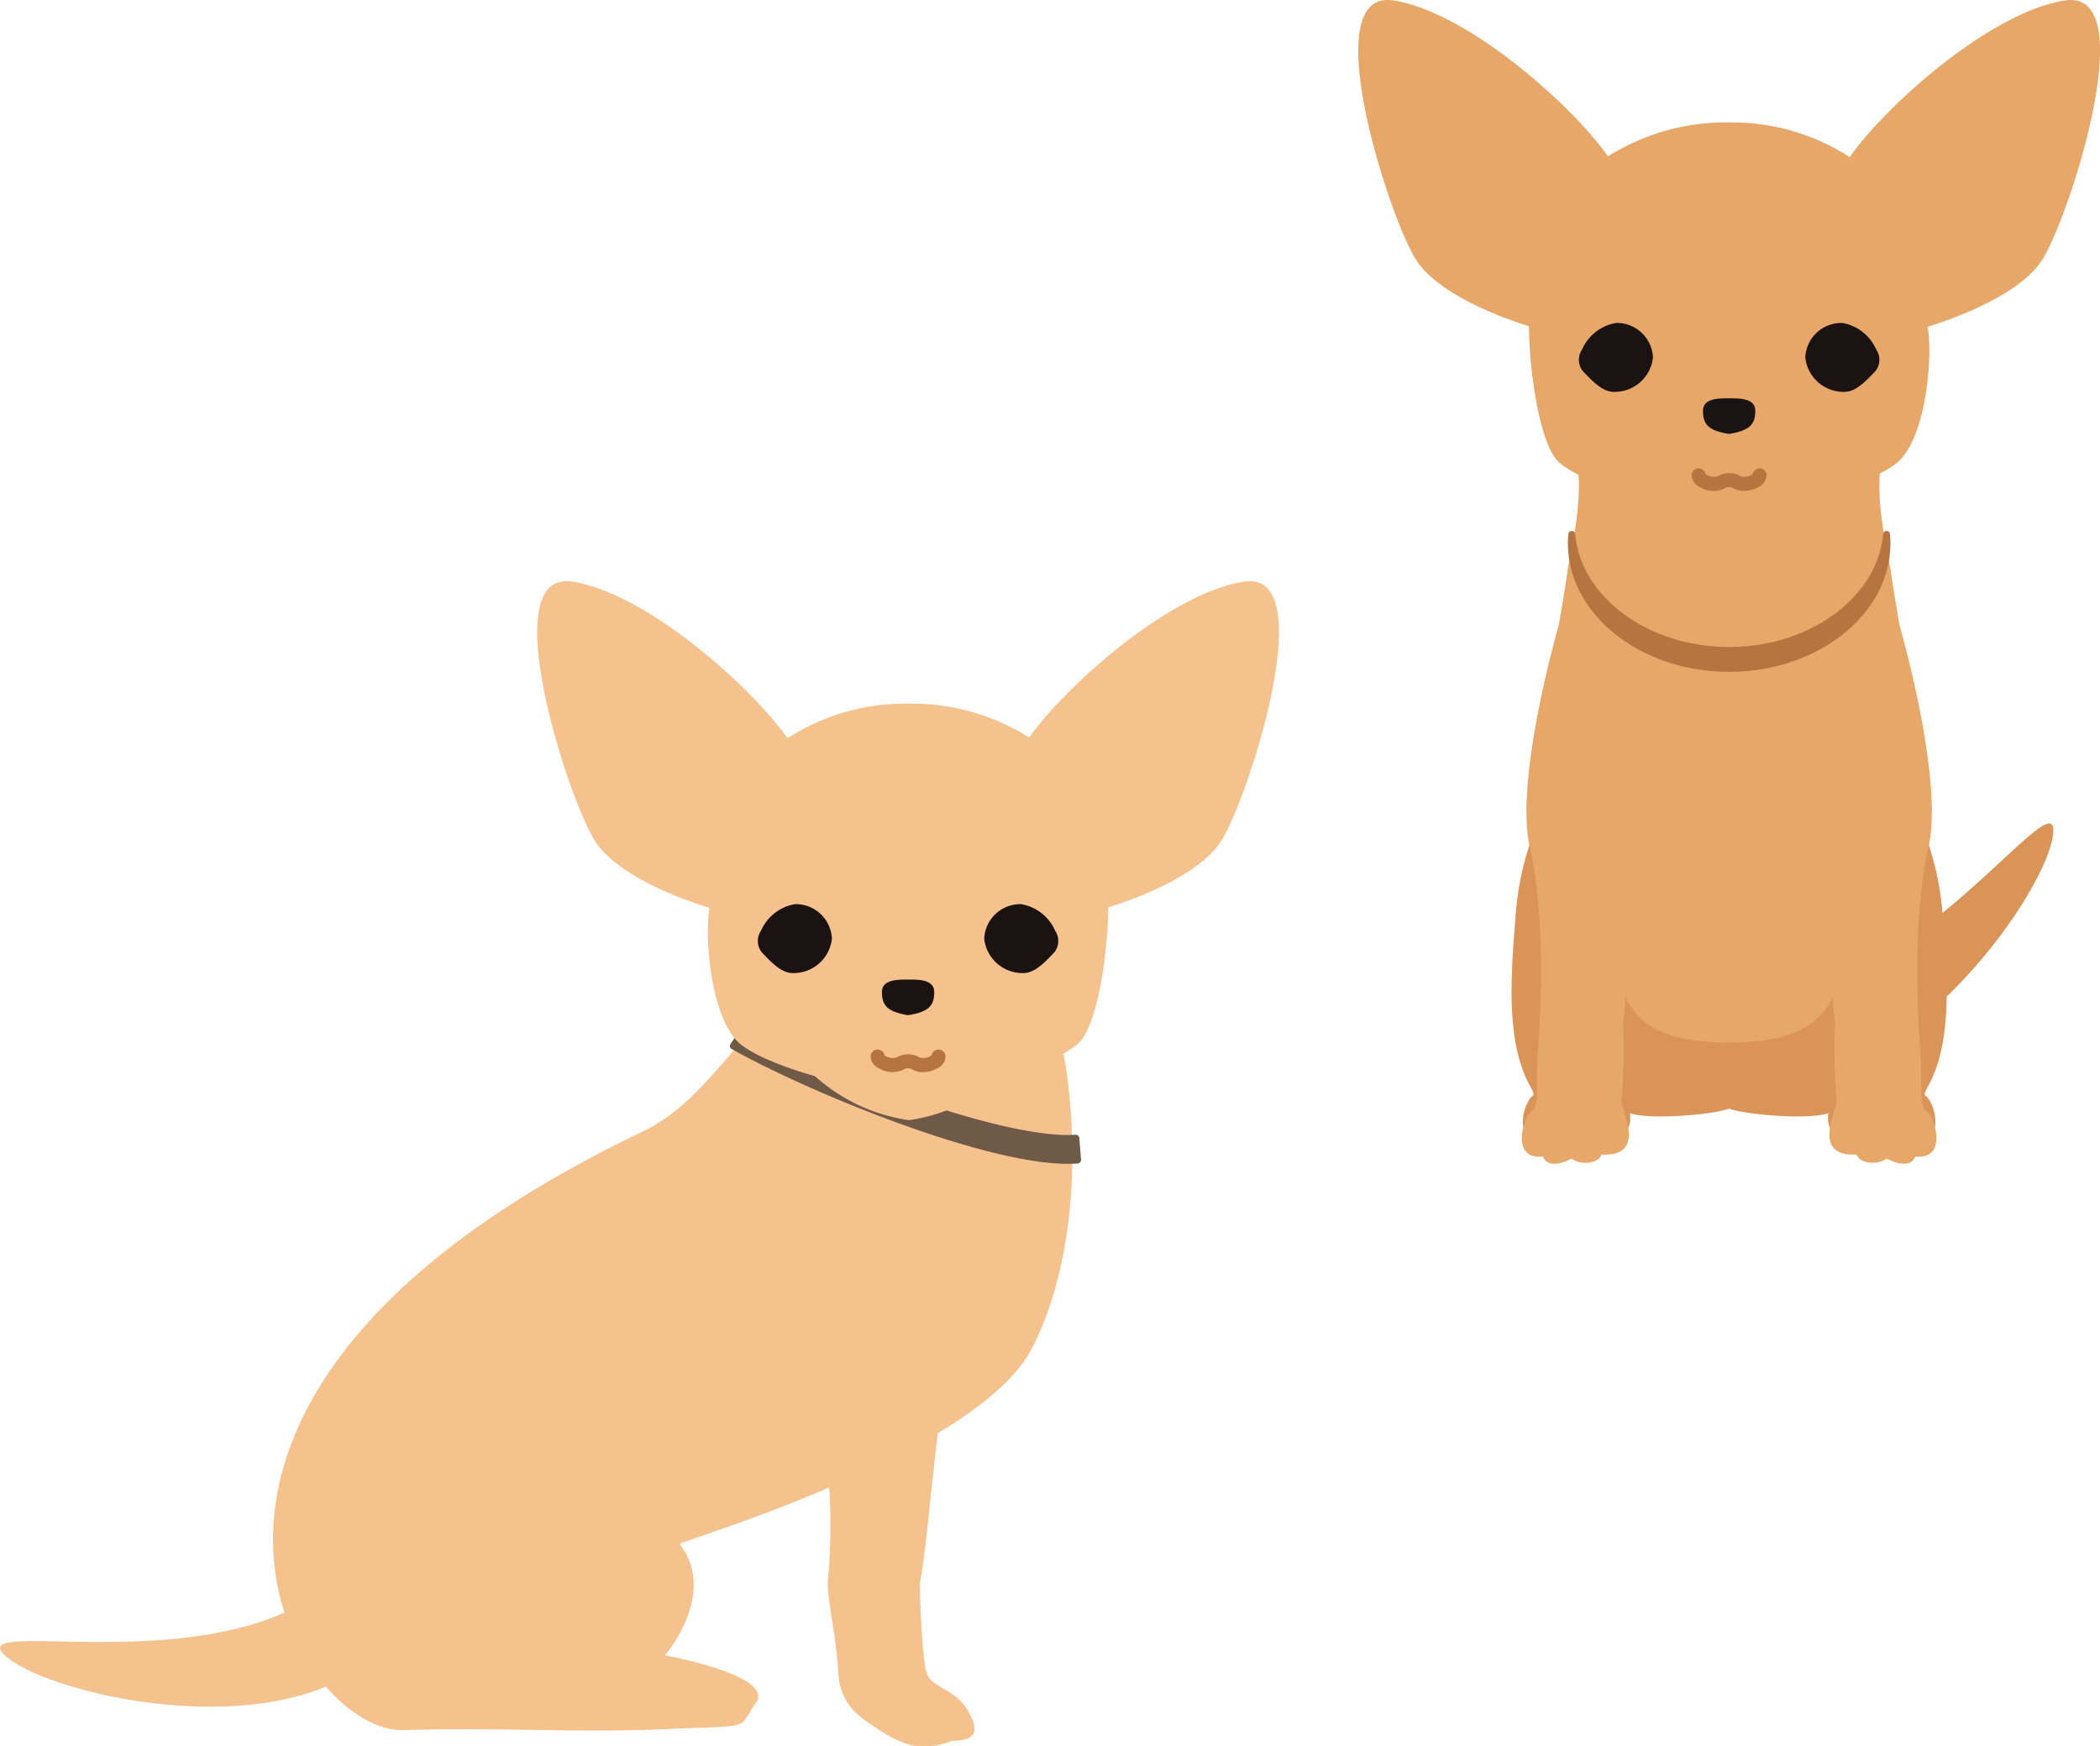 <svg xmlns="http://www.w3.org/2000/svg" xmlns:xlink="http://www.w3.org/1999/xlink" width="157.395" height="130.916" viewBox="0 0 157.395 130.916">
  <defs>
    <clipPath id="clip-path">
      <rect id="長方形_319" data-name="長方形 319" width="55.593" height="87.243" fill="none"/>
    </clipPath>
    <clipPath id="clip-path-2">
      <rect id="長方形_320" data-name="長方形 320" width="95.856" height="87.345" fill="none"/>
    </clipPath>
  </defs>
  <g id="img-clinic11" transform="translate(-741.605 -6828.745)">
    <g id="グループ_616" data-name="グループ 616" transform="translate(843.407 6828.745)">
      <g id="グループ_615" data-name="グループ 615" clip-path="url(#clip-path)">
        <path id="パス_12881" data-name="パス 12881" d="M138.947,331.667h0a3.1,3.1,0,0,0,2.633,2.778c10.867,1.6,21.872-14.063,22.237-18.433.358-4.282-10.313,12.005-21.844,12.286a3.1,3.1,0,0,0-3.026,3.369" transform="translate(-111.73 -253.561)" fill="#da9457"/>
        <path id="パス_12882" data-name="パス 12882" d="M71.48,273.113c-6.915,0-11.979,6.948-12.521,15.375-.029.455-.247,2.962-.247,3.874-.383,8.035,2.112,9.042,1.518,9.446s-1.607,3.5.883,3.242c.19.571.948.751,2.141.15.755.509,2.037.345,2.266-.29,1.84.083,2.157-.81,2.024-1.827,1.238.5,6.061.167,7.437-.335,1.478-.539,3.415-29.635-3.5-29.635" transform="translate(-47.184 -219.637)" fill="#da9457"/>
        <path id="パス_12883" data-name="パス 12883" d="M139.608,273.113c6.915,0,11.979,6.948,12.521,15.375.029.455.247,2.962.247,3.874.383,8.035-2.112,9.042-1.518,9.446s1.607,3.5-.883,3.242c-.19.571-.948.751-2.141.15-.755.509-2.037.345-2.266-.29-1.84.083-2.157-.81-2.024-1.827-1.238.5-6.061.167-7.437-.335-1.478-.539-3.415-29.635,3.5-29.635" transform="translate(-108.311 -219.637)" fill="#da9457"/>
        <path id="パス_12884" data-name="パス 12884" d="M92.977,218.609c-.592-.421-.339-1.535-.47-4.114-.054-1.067-.819-9.5.6-15.771.886-3.918-.894-11.975-2.187-16.58-.278-1.665-.532-3.1-.645-4.021-.127-1.038-1.589-6.523-.4-9.3.956-2.228-11.723,2.469-11.723,2.469s-12.679-4.7-11.722-2.469c1.19,2.772-.272,8.257-.4,9.3-.112.918-.367,2.356-.645,4.022-1.294,4.606-3.073,12.662-2.187,16.58,1.419,6.271.654,14.7.6,15.771-.131,2.579.122,3.693-.47,4.114s-1.6,3.644.879,3.378c.19.595.943.783,2.131.157.752.53,2.027.36,2.255-.3,3.023.143,1.916-2.486,1.482-3.891A43.779,43.779,0,0,0,70.2,211.9a12.751,12.751,0,0,0,.172-1.86c1.056,2.12,3.037,3.4,7.777,3.4s6.722-1.277,7.777-3.4a12.777,12.777,0,0,0,.172,1.86,43.745,43.745,0,0,0,.128,6.051c-.434,1.4-1.541,4.033,1.482,3.891.228.662,1.5.832,2.256.3,1.188.626,1.941.438,2.131-.157,2.478.267,1.47-2.957.879-3.378" transform="translate(-50.356 -135.289)" fill="#e6a768"/>
        <path id="パス_12885" data-name="パス 12885" d="M141.96,183.754s0-.082,0,0" transform="translate(-114.164 -147.746)" fill="#e6a768"/>
        <path id="パス_12886" data-name="パス 12886" d="M141.963,183.754c0-.082,0,0,0,0" transform="translate(-114.167 -147.746)" fill="#e6a768"/>
        <path id="パス_12887" data-name="パス 12887" d="M104.384,203.477a.255.255,0,0,0-.508,0c-.423,4.749-5.493,8.469-11.542,8.469s-11.119-3.72-11.542-8.469a.255.255,0,0,0-.508,0c-.021.229-.034.46-.034.693,0,5.315,5.422,9.639,12.085,9.639s12.085-4.324,12.085-9.639c0-.233-.014-.464-.034-.693" transform="translate(-64.536 -163.445)" fill="#b67540"/>
        <path id="パス_12888" data-name="パス 12888" d="M52.967.035C47.4.89,39.524,7.919,36.837,11.779a16.278,16.278,0,0,0-9.072-2.6,16.5,16.5,0,0,0-9.047,2.544C15.992,7.85,8.161.886,2.627.035c-5.841-.9-.41,15.959,1.64,19.341,1.633,2.695,6.581,4.47,8.526,5.08.012,2.992.719,8.893,2.314,10.257s5.575,2.393,5.575,2.393a13.411,13.411,0,0,0,7.048,3.3,13.411,13.411,0,0,0,7.048-3.3s3.921-1.057,5.575-2.393c2.1-1.7,2.739-7.521,2.331-10.22,1.857-.575,6.977-2.368,8.643-5.117C53.377,15.994,58.808-.862,52.967.035" transform="translate(0 0)" fill="#e6a768"/>
        <path id="パス_12889" data-name="パス 12889" d="M176.438,125.651a1.355,1.355,0,0,1-.107,1.644c-.613.634-1.39,1.5-2.256,1.513a2.888,2.888,0,0,1-2.961-2.58,2.709,2.709,0,0,1,2.762-2.586,3.4,3.4,0,0,1,2.561,2.01" transform="translate(-137.61 -99.432)" fill="#1a1311"/>
        <path id="パス_12890" data-name="パス 12890" d="M84.7,125.651a1.355,1.355,0,0,0,.107,1.644c.613.634,1.39,1.5,2.256,1.513a2.888,2.888,0,0,0,2.961-2.58,2.709,2.709,0,0,0-2.762-2.586,3.4,3.4,0,0,0-2.561,2.01" transform="translate(-67.936 -99.432)" fill="#1a1311"/>
        <path id="パス_12891" data-name="パス 12891" d="M133.907,152.495c.659,0,1.968-.043,1.968.922s-.329,1.485-1.968,1.75c-1.64-.265-1.952-.785-1.952-1.75s1.292-.922,1.952-.922" transform="translate(-106.118 -122.636)" fill="#1a1311"/>
        <path id="パス_12892" data-name="パス 12892" d="M131.524,181.029a1.469,1.469,0,0,1-.757-.191.637.637,0,0,0-.684,0,1.964,1.964,0,0,1-1.851-.1,1.045,1.045,0,0,1-.617-.876.525.525,0,0,1,1.041-.1,1.062,1.062,0,0,0,.889.173,1.711,1.711,0,0,1,1.759,0,1.062,1.062,0,0,0,.889-.173.525.525,0,0,1,1.041.1,1.045,1.045,0,0,1-.617.876,2.3,2.3,0,0,1-1.094.291" transform="translate(-102.628 -144.223)" fill="#b67540"/>
      </g>
    </g>
    <g id="グループ_698" data-name="グループ 698" transform="translate(741.605 6872.315)">
      <g id="グループ_617" data-name="グループ 617" transform="translate(0 0)" clip-path="url(#clip-path-2)">
        <path id="パス_12893" data-name="パス 12893" d="M21.322,184.626c-2.94-9.05.665-23.545,26.9-36.088,5.113-2.445,7.785-8.763,10.863-9.459,3.026-4.45,13.141-5.643,13.141-5.643,6.2.183,7.941,8.133,8.143,16.171.064,2.549-.108,9.577-3.027,15.212-1.179,2.276-3.845,4.433-7.05,6.357-.474,3.7-.877,8.836-1.356,11.309,0,0,.119,5.823.571,6.809.434.947,2.031,1.107,2.914,2.49,1.422,2.225.091,2.448-1.064,2.451a5.28,5.28,0,0,1-3.2.3,8.792,8.792,0,0,1-2.607-1.356c-2.4-1.426-2.663-2.894-2.743-4.329-.143-2.567-.862-5.421-.75-6.636a46.6,46.6,0,0,0,.095-6.966c-5.774,2.476-10.971,4.062-11.219,4.235,2.907,3.744-1.1,8.349-1.1,8.349s8.29,1.5,6.821,3.563.009,1.655-6.775,1.967c-6.746.311-11.933-.154-19.661.077-1.779.053-3.951-1.146-5.793-3.26-8.484,3.5-21.468.117-24.074-2.358-2.746-2.607,11.527,1.013,20.977-3.195" transform="translate(0 -107.309)" fill="#f5c18d"/>
        <path id="パス_12894" data-name="パス 12894" d="M279.424,170.972l.923-1.407a.287.287,0,0,1,.175-.12.293.293,0,0,1,.213.029c10.07,5.641,20.721,8.594,24.538,8.282a.293.293,0,0,1,.2.06.251.251,0,0,1,.1.178l.131,1.631a.273.273,0,0,1-.257.284h0c-5.876.482-19.771-5.129-25.929-8.579a.258.258,0,0,1-.126-.161.247.247,0,0,1,.034-.2" transform="translate(-224.679 -136.261)" fill="#6f5947"/>
        <path id="パス_12895" data-name="パス 12895" d="M208.259.035c5.562.855,13.443,7.884,16.13,11.744a16.278,16.278,0,0,1,9.073-2.6,16.5,16.5,0,0,1,9.047,2.544C245.233,7.85,253.064.886,258.6.035c5.841-.9.41,15.959-1.64,19.341-1.633,2.695-6.581,4.47-8.526,5.08-.012,2.992-.719,8.893-2.314,10.257s-5.575,2.393-5.575,2.393a13.412,13.412,0,0,1-7.048,3.3,13.411,13.411,0,0,1-7.048-3.3s-3.921-1.057-5.575-2.393c-2.1-1.7-2.74-7.521-2.331-10.22-1.857-.575-6.977-2.368-8.643-5.117-2.049-3.382-7.481-20.238-1.64-19.341" transform="translate(-165.369 -0.001)" fill="#f5c18d"/>
        <path id="パス_12896" data-name="パス 12896" d="M290.334,125.652a1.355,1.355,0,0,0,.107,1.644c.613.634,1.39,1.5,2.256,1.513a2.888,2.888,0,0,0,2.961-2.58,2.709,2.709,0,0,0-2.762-2.586,3.4,3.4,0,0,0-2.561,2.01" transform="translate(-233.306 -99.433)" fill="#1a1311"/>
        <path id="パス_12897" data-name="パス 12897" d="M382.07,125.652a1.355,1.355,0,0,1-.107,1.644c-.613.634-1.39,1.5-2.256,1.513a2.888,2.888,0,0,1-2.961-2.58,2.709,2.709,0,0,1,2.762-2.586,3.4,3.4,0,0,1,2.561,2.01" transform="translate(-302.979 -99.433)" fill="#1a1311"/>
        <path id="パス_12898" data-name="パス 12898" d="M339.554,152.5c-.659,0-1.968-.043-1.968.922s.329,1.485,1.968,1.75c1.64-.265,1.952-.785,1.952-1.75s-1.292-.922-1.952-.922" transform="translate(-271.486 -122.637)" fill="#1a1311"/>
        <path id="パス_12899" data-name="パス 12899" d="M337.157,181.029a2.3,2.3,0,0,0,1.094-.291,1.046,1.046,0,0,0,.617-.877.525.525,0,0,0-1.041-.1,1.07,1.07,0,0,1-.888.173,1.707,1.707,0,0,0-1.76,0,1.068,1.068,0,0,1-.889-.173.525.525,0,0,0-1.041.1,1.045,1.045,0,0,0,.617.876,1.965,1.965,0,0,0,1.85.1.636.636,0,0,1,.685,0,1.468,1.468,0,0,0,.757.191" transform="translate(-267.999 -144.223)" fill="#b67540"/>
      </g>
    </g>
  </g>
</svg>
